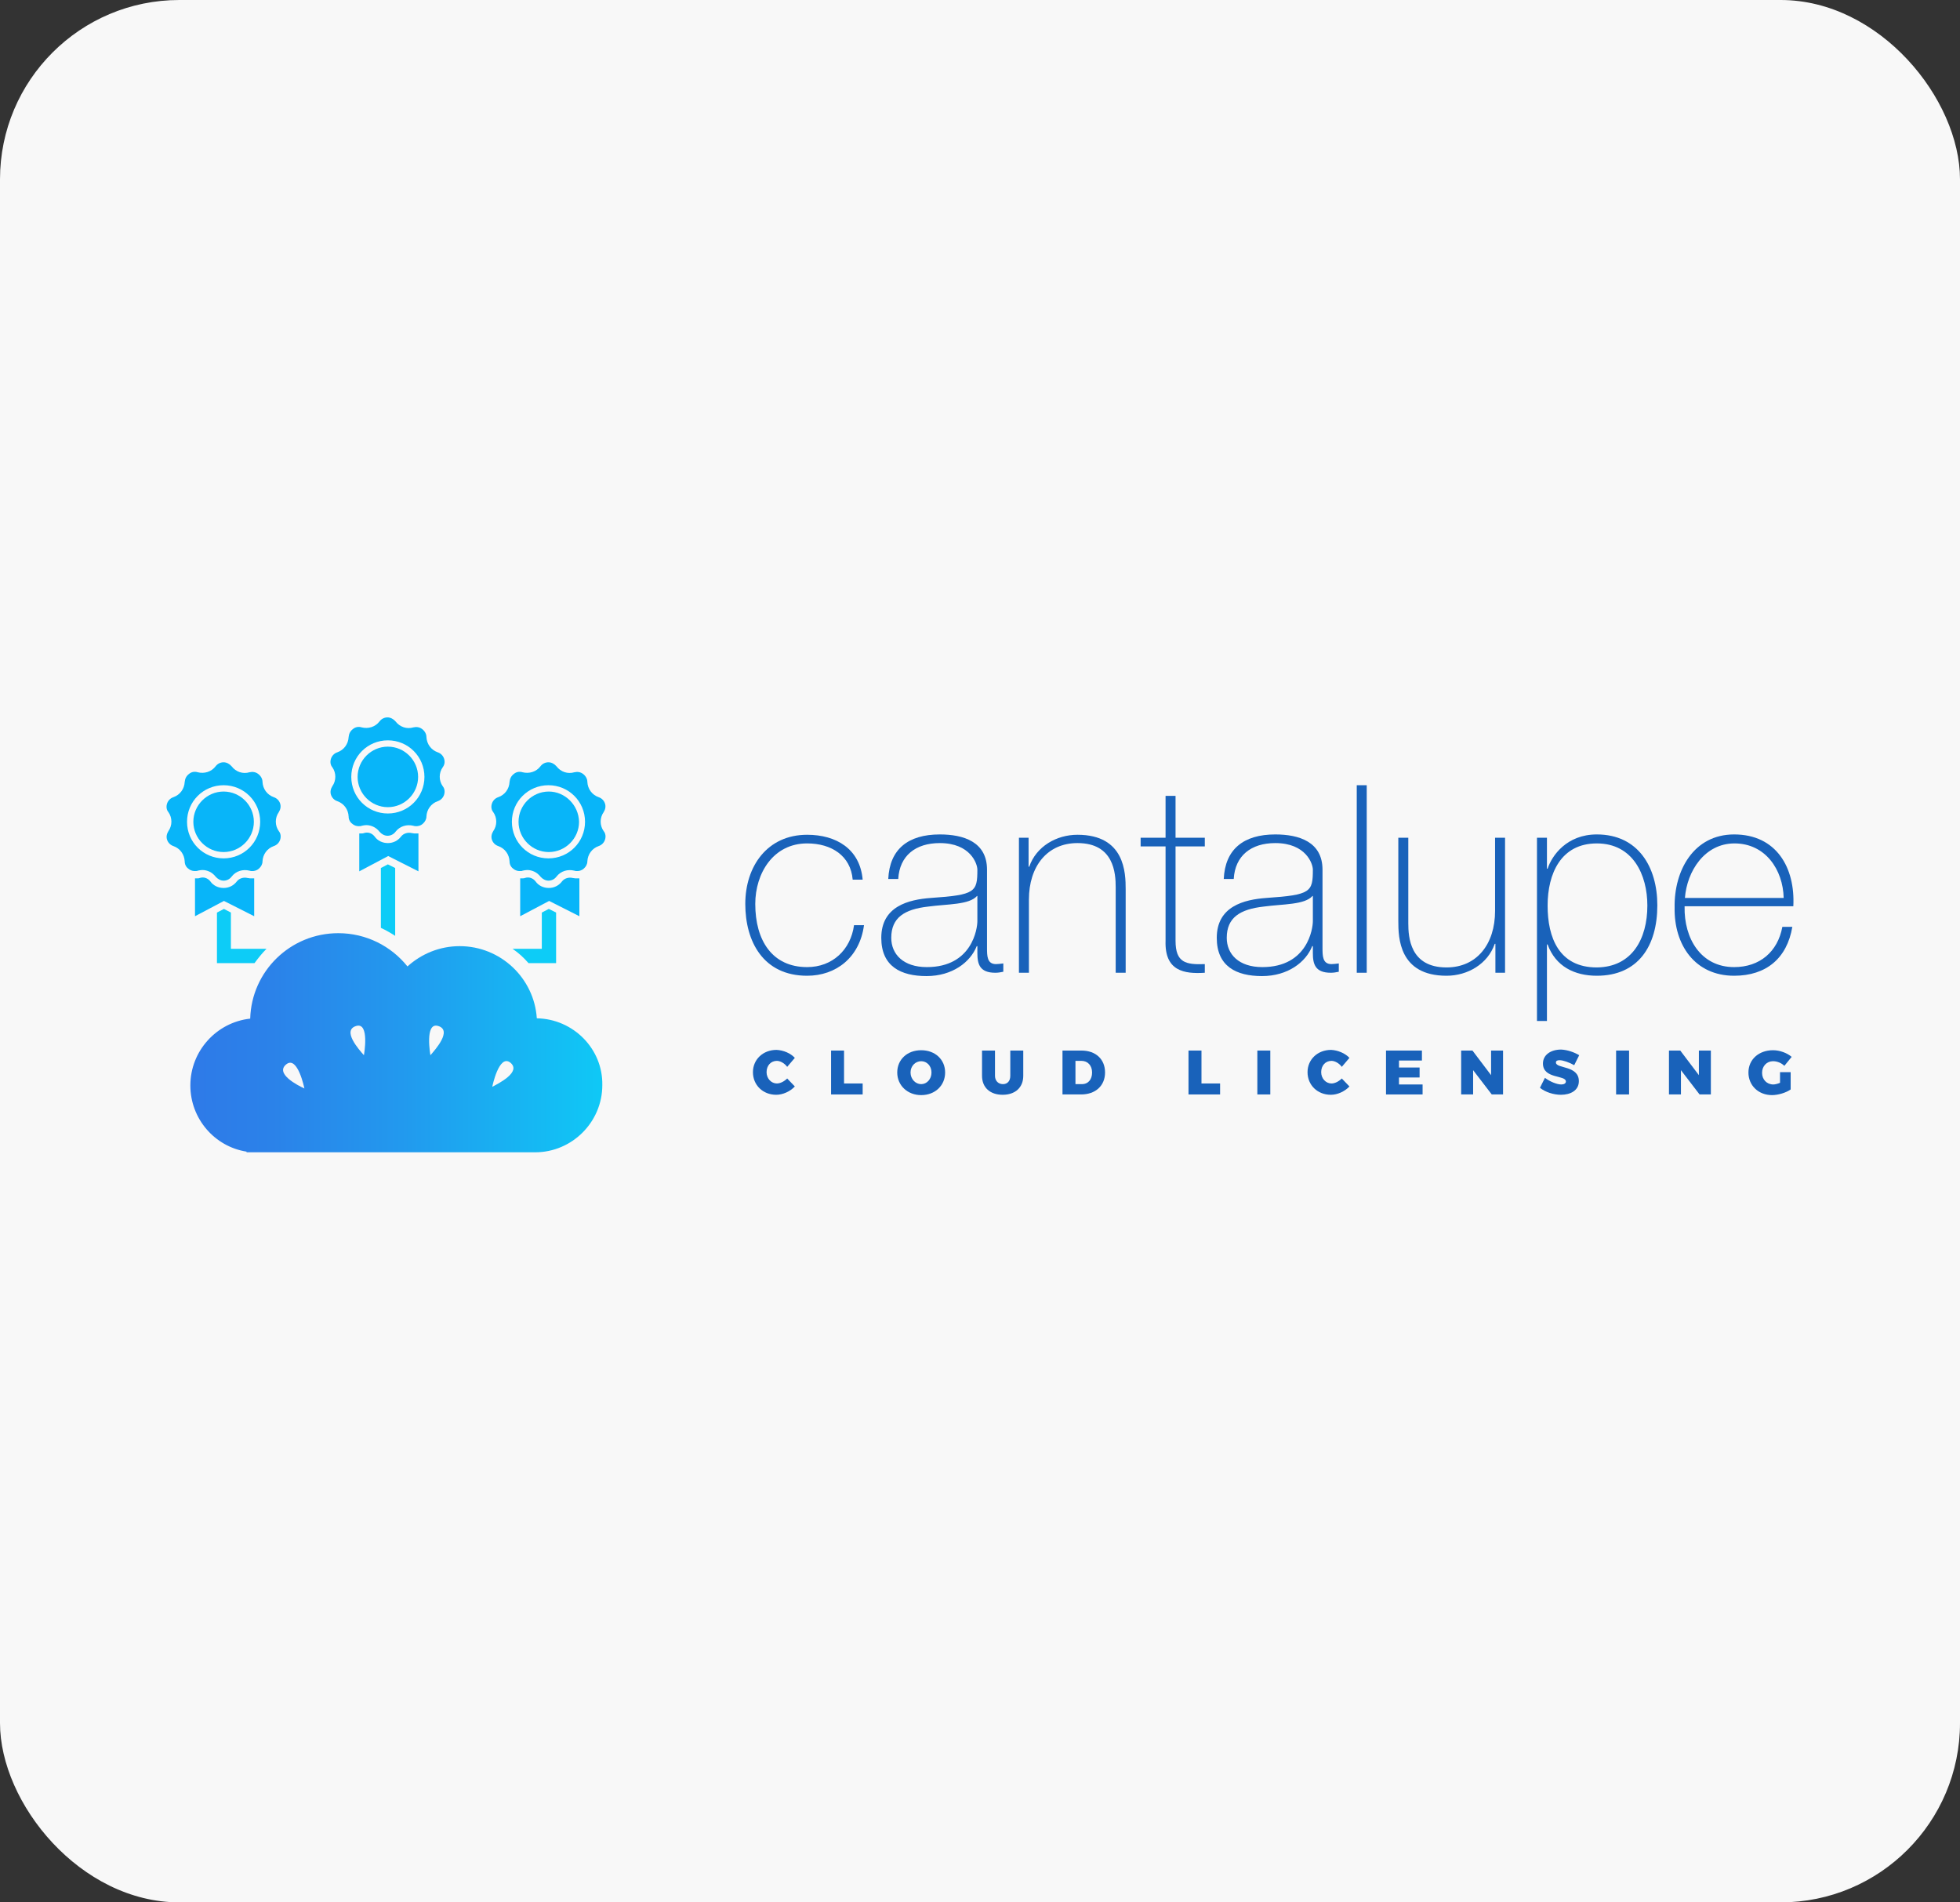 <svg xmlns="http://www.w3.org/2000/svg" width="306" height="297" viewBox="0 0 306 297" fill="none"><rect x="0" y="0" width="306" height="297" fill="#333333" stroke="none"/><rect width="306" height="297" rx="28" fill="#F8F8F8"></rect><path d="M133.124 137.333C132.812 133.595 129.802 131.674 126.012 131.674C120.717 131.674 117.914 136.346 117.914 141.122C117.914 146.832 120.562 150.985 126.012 150.985C129.957 150.985 132.812 148.286 133.332 144.444H134.889C134.214 149.48 130.528 152.335 126.012 152.335C119.16 152.335 116.357 146.988 116.357 141.122C116.357 135.256 119.783 130.325 126.012 130.325C130.58 130.325 134.266 132.557 134.681 137.333H133.124Z" fill="#1962BA"></path><path d="M154.096 147.974C154.096 149.22 154.096 150.518 155.497 150.518C155.809 150.518 156.172 150.466 156.639 150.414V151.712C156.172 151.816 155.757 151.868 155.394 151.868C152.954 151.868 152.59 150.518 152.59 148.805V147.715H152.487C151.5 150.206 148.697 152.387 144.648 152.387C140.651 152.387 137.588 150.881 137.588 146.417C137.588 141.486 141.845 140.447 145.323 140.188C152.279 139.721 152.59 139.253 152.59 135.775C152.59 134.841 151.5 131.623 146.725 131.623C142.935 131.623 140.443 133.595 140.236 137.229H138.678C138.886 132.609 141.741 130.273 146.725 130.273C150.41 130.273 154.096 131.415 154.096 135.775V147.974ZM152.539 139.876C151.293 141.278 147.97 141.122 144.908 141.537C141.222 141.953 139.146 143.25 139.146 146.417C139.146 148.961 141.014 150.985 144.7 150.985C151.812 150.985 152.59 144.912 152.59 143.822V139.876H152.539Z" fill="#1962BA"></path><path d="M159.027 130.792H160.585V135.308H160.688C161.779 132.142 164.945 130.325 168.215 130.325C175.639 130.325 175.742 136.294 175.742 138.838V151.867H174.185V138.527C174.185 136.346 173.926 131.622 168.215 131.622C163.492 131.622 160.637 135.256 160.637 140.447V151.867H159.079V130.792H159.027Z" fill="#1962BA"></path><path d="M188.097 132.142H183.529V146.884C183.529 150.31 185.138 150.622 188.097 150.518V151.868C184.878 152.075 181.816 151.608 181.971 146.884V132.142H178.078V130.792H181.971V124.251H183.529V130.792H188.097V132.142Z" fill="#1962BA"></path><path d="M206.473 147.974C206.473 149.22 206.473 150.518 207.874 150.518C208.186 150.518 208.549 150.466 209.016 150.414V151.712C208.549 151.816 208.134 151.868 207.771 151.868C205.331 151.868 204.967 150.518 204.967 148.805V147.715H204.864C203.877 150.206 201.074 152.387 197.025 152.387C193.028 152.387 189.965 150.881 189.965 146.417C189.965 141.486 194.222 140.447 197.7 140.188C204.656 139.721 204.967 139.253 204.967 135.775C204.967 134.841 203.877 131.623 199.102 131.623C195.312 131.623 192.82 133.595 192.613 137.229H191.055C191.263 132.609 194.118 130.273 199.102 130.273C202.787 130.273 206.473 131.415 206.473 135.775V147.974ZM204.915 139.876C203.67 141.278 200.347 141.122 197.285 141.537C193.599 141.953 191.523 143.25 191.523 146.417C191.523 148.961 193.391 150.985 197.077 150.985C204.189 150.985 204.967 144.912 204.967 143.822V139.876H204.915Z" fill="#1962BA"></path><path d="M213.377 122.59V151.867H211.82V122.59H213.377Z" fill="#1962BA"></path><path d="M235.024 151.868H233.466V147.351H233.363C232.272 150.518 229.106 152.335 225.836 152.335C218.412 152.335 218.309 146.365 218.309 143.821V130.792H219.866V144.133C219.866 146.313 220.125 151.037 225.836 151.037C230.559 151.037 233.414 147.403 233.414 142.212V130.792H234.972V151.868H235.024Z" fill="#1962BA"></path><path d="M241.513 135.62H241.617C242.292 133.543 244.627 130.273 249.299 130.273C255.788 130.273 258.747 135.412 258.747 141.33C258.747 147.715 255.736 152.335 249.299 152.335C245.821 152.335 242.863 150.881 241.617 147.455H241.513V159.395H239.956V130.792H241.513V135.62ZM257.19 141.382C257.19 136.606 254.958 131.675 249.299 131.675C243.693 131.675 241.617 136.398 241.617 141.382C241.617 146.365 243.382 151.037 249.299 151.037C254.802 150.985 257.19 146.573 257.19 141.382Z" fill="#1962BA"></path><path d="M263.003 141.537C262.899 146.521 265.547 150.985 270.738 150.985C274.735 150.985 277.538 148.597 278.265 144.704H279.822C278.992 149.635 275.721 152.335 270.738 152.335C264.612 152.335 261.342 147.507 261.446 141.693C261.342 135.931 264.405 130.273 270.738 130.273C277.33 130.273 280.289 135.464 279.978 141.486H263.003V141.537ZM278.472 140.188C278.369 135.775 275.617 131.675 270.79 131.675C266.118 131.675 263.367 136.035 263.055 140.188H278.472Z" fill="#1962BA"></path><path d="M124.091 165.156L122.898 166.558C122.482 165.987 121.807 165.623 121.288 165.623C120.354 165.623 119.679 166.35 119.679 167.388C119.679 168.374 120.406 169.153 121.288 169.153C121.807 169.153 122.43 168.842 122.898 168.374L124.091 169.62C123.365 170.399 122.223 170.918 121.184 170.918C119.108 170.918 117.551 169.413 117.551 167.388C117.551 165.416 119.108 163.91 121.236 163.91C122.327 163.962 123.417 164.429 124.091 165.156Z" fill="#1962BA"></path><path d="M134.681 169.153V170.866H129.75V164.014H131.774V169.153H134.681Z" fill="#1962BA"></path><path d="M147.555 167.44C147.555 169.464 145.997 170.97 143.817 170.97C141.689 170.97 140.08 169.464 140.08 167.44C140.08 165.415 141.637 163.962 143.817 163.962C145.997 163.962 147.555 165.415 147.555 167.44ZM142.156 167.44C142.156 168.478 142.935 169.257 143.817 169.257C144.7 169.257 145.426 168.478 145.426 167.44C145.426 166.402 144.7 165.675 143.817 165.675C142.935 165.675 142.156 166.402 142.156 167.44Z" fill="#1962BA"></path><path d="M159.754 167.959C159.754 169.776 158.508 170.918 156.535 170.918C154.563 170.918 153.317 169.776 153.317 167.959V164.014H155.341V167.959C155.341 168.738 155.86 169.257 156.587 169.257C157.262 169.257 157.729 168.789 157.729 167.959V164.014H159.754V167.959Z" fill="#1962BA"></path><path d="M168.838 164.014C171.07 164.014 172.523 165.363 172.523 167.44C172.523 169.516 171.018 170.866 168.786 170.866H165.879V164.014H168.838ZM167.903 169.257H168.942C169.876 169.257 170.499 168.53 170.499 167.44C170.499 166.35 169.824 165.623 168.838 165.623H167.903V169.257Z" fill="#1962BA"></path><path d="M190.484 169.153V170.866H185.553V164.014H187.577V169.153H190.484Z" fill="#1962BA"></path><path d="M196.299 170.866V164.014H198.323V170.866H196.299Z" fill="#1962BA"></path><path d="M210.678 165.156L209.484 166.558C209.069 165.987 208.394 165.623 207.875 165.623C206.94 165.623 206.266 166.35 206.266 167.388C206.266 168.374 206.992 169.153 207.875 169.153C208.394 169.153 209.017 168.842 209.484 168.374L210.678 169.62C209.951 170.399 208.809 170.918 207.771 170.918C205.695 170.918 204.137 169.413 204.137 167.388C204.137 165.416 205.695 163.91 207.823 163.91C208.861 163.962 210.003 164.429 210.678 165.156Z" fill="#1962BA"></path><path d="M218.412 165.571V166.661H221.631V168.218H218.412V169.309H222.098V170.866H216.388V164.014H221.994V165.571H218.412Z" fill="#1962BA"></path><path d="M232.895 170.866L229.988 167.076V170.866H228.119V164.014H229.884L232.791 167.855V164.014H234.66V170.866H232.895Z" fill="#1962BA"></path><path d="M246.547 164.741L245.769 166.298C245.042 165.883 244.056 165.52 243.485 165.52C243.121 165.52 242.914 165.623 242.914 165.883C242.914 166.869 246.495 166.298 246.495 168.79C246.495 170.243 245.198 170.918 243.692 170.918C242.55 170.918 241.252 170.503 240.422 169.828L241.201 168.271C241.927 168.842 243.069 169.309 243.744 169.309C244.159 169.309 244.471 169.153 244.471 168.842C244.471 167.804 240.889 168.478 240.889 166.039C240.889 164.741 242.031 163.858 243.744 163.858C244.73 163.91 245.769 164.274 246.547 164.741Z" fill="#1962BA"></path><path d="M252.31 170.866V164.014H254.335V170.866H252.31Z" fill="#1962BA"></path><path d="M265.339 170.866L262.432 167.076V170.866H260.563V164.014H262.328L265.235 167.855V164.014H267.104V170.866H265.339Z" fill="#1962BA"></path><path d="M279.563 167.336V170.087C278.836 170.606 277.59 170.97 276.656 170.97C274.528 170.97 272.97 169.464 272.97 167.44C272.97 165.415 274.579 163.962 276.812 163.962C277.85 163.962 278.992 164.377 279.719 165L278.577 166.402C278.109 165.935 277.434 165.675 276.812 165.675C275.825 165.675 275.099 166.454 275.099 167.492C275.099 168.53 275.825 169.309 276.863 169.309C277.123 169.309 277.538 169.205 277.902 169.049V167.388H279.563V167.336Z" fill="#1962BA"></path><path d="M36.051 148.13V142.471L34.961 141.9L33.871 142.471V150.362H39.737C40.308 149.583 40.931 148.804 41.606 148.13H36.051Z" fill="#0DCCF7"></path><path d="M60.553 134.944L59.463 135.515V144.859C60.242 145.223 60.969 145.638 61.696 146.105V135.515L60.553 134.944Z" fill="#0DCCF7"></path><path d="M85.678 141.9L84.588 142.471V148.13H80.02C80.954 148.753 81.785 149.531 82.512 150.362H86.82V142.471L85.678 141.9Z" fill="#0DCCF7"></path><path d="M39.011 137.125C38.907 137.125 38.803 137.073 38.647 137.073C38.024 136.917 37.349 137.125 36.986 137.592C36.467 138.267 35.74 138.63 34.91 138.63C34.079 138.63 33.3 138.267 32.833 137.592C32.418 137.073 31.795 136.865 31.172 137.073C31.068 137.125 30.964 137.125 30.861 137.125C30.705 137.125 30.601 137.125 30.445 137.125V143.042L34.962 140.655L39.685 143.042V137.125C39.426 137.125 39.218 137.125 39.011 137.125Z" fill="#08B5F9"></path><path d="M34.91 123.576C32.314 123.576 30.186 125.704 30.186 128.3C30.186 130.895 32.314 133.023 34.91 133.023C37.505 133.023 39.634 130.895 39.634 128.3C39.634 125.704 37.505 123.576 34.91 123.576Z" fill="#08B5F9"></path><path d="M43.734 125.445C43.579 124.977 43.215 124.614 42.748 124.458C41.71 124.095 41.035 123.161 40.983 122.071C40.983 121.603 40.724 121.136 40.308 120.825C39.893 120.513 39.426 120.461 38.959 120.565C37.921 120.877 36.83 120.513 36.156 119.631C35.844 119.267 35.377 119.008 34.91 119.008C34.443 119.008 33.975 119.215 33.664 119.631C32.989 120.513 31.899 120.825 30.861 120.565C30.394 120.409 29.875 120.513 29.511 120.825C29.096 121.136 28.888 121.551 28.836 122.071C28.784 123.161 28.11 124.095 27.071 124.458C26.604 124.614 26.241 124.977 26.085 125.445C25.929 125.912 25.981 126.431 26.293 126.794C26.916 127.677 26.916 128.871 26.293 129.753C26.033 130.169 25.929 130.636 26.085 131.103C26.241 131.57 26.604 131.933 27.071 132.089C28.11 132.453 28.784 133.387 28.836 134.477C28.836 134.944 29.044 135.36 29.407 135.619C29.771 135.931 30.186 136.034 30.653 135.982C30.705 135.982 30.809 135.982 30.861 135.931C31.12 135.879 31.38 135.827 31.587 135.827C32.366 135.827 33.145 136.19 33.664 136.865C33.975 137.228 34.443 137.488 34.91 137.488C35.377 137.488 35.844 137.28 36.156 136.865C36.83 135.982 37.921 135.671 38.959 135.931C39.011 135.931 39.114 135.982 39.166 135.982C39.634 136.034 40.049 135.931 40.412 135.619C40.776 135.308 40.983 134.892 40.983 134.477C41.035 133.387 41.71 132.453 42.748 132.089C43.215 131.933 43.579 131.57 43.734 131.103C43.89 130.636 43.838 130.117 43.527 129.753C42.904 128.871 42.904 127.677 43.527 126.794C43.786 126.379 43.89 125.912 43.734 125.445ZM40.62 128.3C40.62 131.466 38.076 134.01 34.91 134.01C31.743 134.01 29.2 131.466 29.2 128.3C29.2 125.133 31.743 122.59 34.91 122.59C38.076 122.59 40.62 125.133 40.62 128.3Z" fill="#08B5F9"></path><path d="M89.779 137.125C89.675 137.125 89.571 137.073 89.416 137.073C88.793 136.917 88.118 137.125 87.754 137.592C87.235 138.267 86.509 138.63 85.678 138.63C84.848 138.63 84.069 138.267 83.602 137.592C83.186 137.073 82.564 136.865 81.941 137.073C81.837 137.125 81.733 137.125 81.629 137.125C81.473 137.125 81.37 137.125 81.214 137.125V143.042L85.73 140.655L90.454 143.042V137.125C90.142 137.125 89.935 137.125 89.779 137.125Z" fill="#08B5F9"></path><path d="M85.678 123.576C83.082 123.576 80.954 125.704 80.954 128.3C80.954 130.895 83.082 133.023 85.678 133.023C88.273 133.023 90.402 130.895 90.402 128.3C90.35 125.704 88.222 123.576 85.678 123.576Z" fill="#08B5F9"></path><path d="M94.451 125.445C94.295 124.977 93.932 124.614 93.465 124.458C92.426 124.095 91.751 123.161 91.7 122.071C91.7 121.603 91.44 121.136 91.025 120.825C90.609 120.513 90.142 120.461 89.675 120.565C88.637 120.877 87.547 120.513 86.872 119.631C86.561 119.267 86.093 119.008 85.626 119.008C85.159 119.008 84.692 119.215 84.38 119.631C83.705 120.513 82.615 120.825 81.577 120.565C81.11 120.409 80.591 120.513 80.227 120.825C79.812 121.136 79.605 121.551 79.553 122.071C79.501 123.161 78.826 124.095 77.788 124.458C77.32 124.614 76.957 124.977 76.801 125.445C76.646 125.912 76.698 126.431 77.009 126.794C77.632 127.677 77.632 128.871 77.009 129.753C76.749 130.169 76.646 130.636 76.801 131.103C76.957 131.57 77.32 131.933 77.788 132.089C78.826 132.453 79.501 133.387 79.553 134.477C79.553 134.944 79.76 135.36 80.124 135.619C80.487 135.931 80.902 136.034 81.369 135.982C81.421 135.982 81.525 135.982 81.577 135.931C81.837 135.879 82.096 135.827 82.304 135.827C83.082 135.827 83.861 136.19 84.38 136.865C84.692 137.228 85.159 137.488 85.626 137.488C86.093 137.488 86.561 137.28 86.872 136.865C87.547 135.982 88.637 135.671 89.675 135.931C89.727 135.931 89.831 135.982 89.883 135.982C90.35 136.034 90.765 135.931 91.129 135.619C91.492 135.308 91.7 134.892 91.7 134.477C91.751 133.387 92.426 132.453 93.465 132.089C93.932 131.933 94.295 131.57 94.451 131.103C94.606 130.636 94.555 130.117 94.243 129.753C93.62 128.871 93.62 127.677 94.243 126.794C94.503 126.379 94.606 125.912 94.451 125.445ZM91.336 128.3C91.336 131.466 88.793 134.01 85.626 134.01C82.46 134.01 79.916 131.466 79.916 128.3C79.916 125.133 82.46 122.59 85.626 122.59C88.793 122.59 91.336 125.133 91.336 128.3Z" fill="#08B5F9"></path><path d="M64.654 130.116C64.551 130.116 64.447 130.064 64.291 130.064C63.668 129.909 62.993 130.116 62.63 130.584C62.111 131.258 61.384 131.622 60.554 131.622C59.723 131.622 58.944 131.258 58.477 130.584C58.062 130.064 57.439 129.857 56.816 130.064C56.712 130.116 56.608 130.116 56.505 130.116C56.349 130.116 56.245 130.116 56.089 130.116V136.034L60.605 133.646L65.329 136.034V130.116C65.07 130.116 64.862 130.116 64.654 130.116Z" fill="#08B5F9"></path><path d="M60.553 116.568C57.958 116.568 55.83 118.696 55.83 121.292C55.83 123.887 57.958 126.016 60.553 126.016C63.149 126.016 65.277 123.887 65.277 121.292C65.277 118.696 63.149 116.568 60.553 116.568Z" fill="#08B5F9"></path><path d="M69.326 118.437C69.171 117.97 68.807 117.606 68.34 117.451C67.302 117.087 66.627 116.153 66.575 115.063C66.575 114.596 66.316 114.128 65.9 113.817C65.485 113.505 65.018 113.453 64.551 113.557C63.512 113.869 62.422 113.505 61.747 112.623C61.436 112.26 60.969 112 60.502 112C60.034 112 59.567 112.208 59.256 112.623C58.581 113.505 57.491 113.817 56.453 113.557C55.985 113.402 55.466 113.505 55.103 113.817C54.688 114.128 54.48 114.544 54.428 115.063C54.376 116.153 53.701 117.087 52.663 117.451C52.196 117.606 51.833 117.97 51.677 118.437C51.521 118.904 51.573 119.423 51.885 119.787C52.507 120.669 52.507 121.863 51.885 122.745C51.625 123.161 51.521 123.628 51.677 124.095C51.833 124.562 52.196 124.926 52.663 125.081C53.701 125.445 54.376 126.379 54.428 127.469C54.428 127.936 54.636 128.352 54.999 128.611C55.362 128.923 55.778 129.027 56.245 128.975C56.297 128.975 56.401 128.975 56.453 128.923C56.712 128.871 56.972 128.819 57.179 128.819C57.958 128.819 58.737 129.182 59.256 129.857C59.567 130.22 60.034 130.48 60.502 130.48C60.969 130.48 61.436 130.272 61.747 129.857C62.422 128.975 63.512 128.663 64.551 128.923C64.603 128.923 64.706 128.975 64.758 128.975C65.225 129.027 65.641 128.923 66.004 128.611C66.367 128.3 66.575 127.885 66.575 127.469C66.627 126.379 67.302 125.445 68.34 125.081C68.807 124.926 69.171 124.562 69.326 124.095C69.482 123.628 69.43 123.109 69.119 122.745C68.496 121.863 68.496 120.669 69.119 119.787C69.43 119.371 69.482 118.904 69.326 118.437ZM66.264 121.292C66.264 124.458 63.72 127.002 60.553 127.002C57.387 127.002 54.843 124.458 54.843 121.292C54.843 118.125 57.387 115.582 60.553 115.582C63.72 115.582 66.264 118.125 66.264 121.292Z" fill="#08B5F9"></path><path d="M83.809 158.978C83.394 152.697 78.151 147.714 71.766 147.714C68.651 147.714 65.796 148.908 63.616 150.88C61.072 147.714 57.179 145.689 52.819 145.689C45.344 145.689 39.27 151.607 39.063 159.03C33.82 159.601 29.719 164.066 29.719 169.464C29.719 174.655 33.508 179.016 38.492 179.794V179.898H39.582H83.55C89.312 179.898 94.035 175.174 94.035 169.412C94.139 163.754 89.519 159.082 83.809 158.978ZM44.721 166.142C46.486 164.792 47.524 169.932 47.524 169.932C46.486 169.464 42.852 167.596 44.721 166.142ZM56.816 164.74C56.037 163.858 53.338 160.847 55.622 160.172C57.75 159.549 56.816 164.74 56.816 164.74ZM67.198 164.74C67.198 164.74 66.263 159.549 68.392 160.172C70.676 160.847 67.925 163.91 67.198 164.74ZM76.853 169.672C76.853 169.672 77.891 164.533 79.656 165.883C81.473 167.336 77.84 169.153 76.853 169.672Z" fill="url(#paint0_linear_651_146)"></path><defs><linearGradient id="paint0_linear_651_146" x1="29.748" y1="162.833" x2="94.146" y2="162.833" gradientUnits="userSpaceOnUse"><stop stop-color="#2E7AE8"></stop><stop offset="0.198" stop-color="#2B82E9"></stop><stop offset="0.511" stop-color="#2299EE"></stop><stop offset="0.897" stop-color="#13BEF4"></stop><stop offset="1" stop-color="#0FC9F6"></stop></linearGradient></defs></svg>